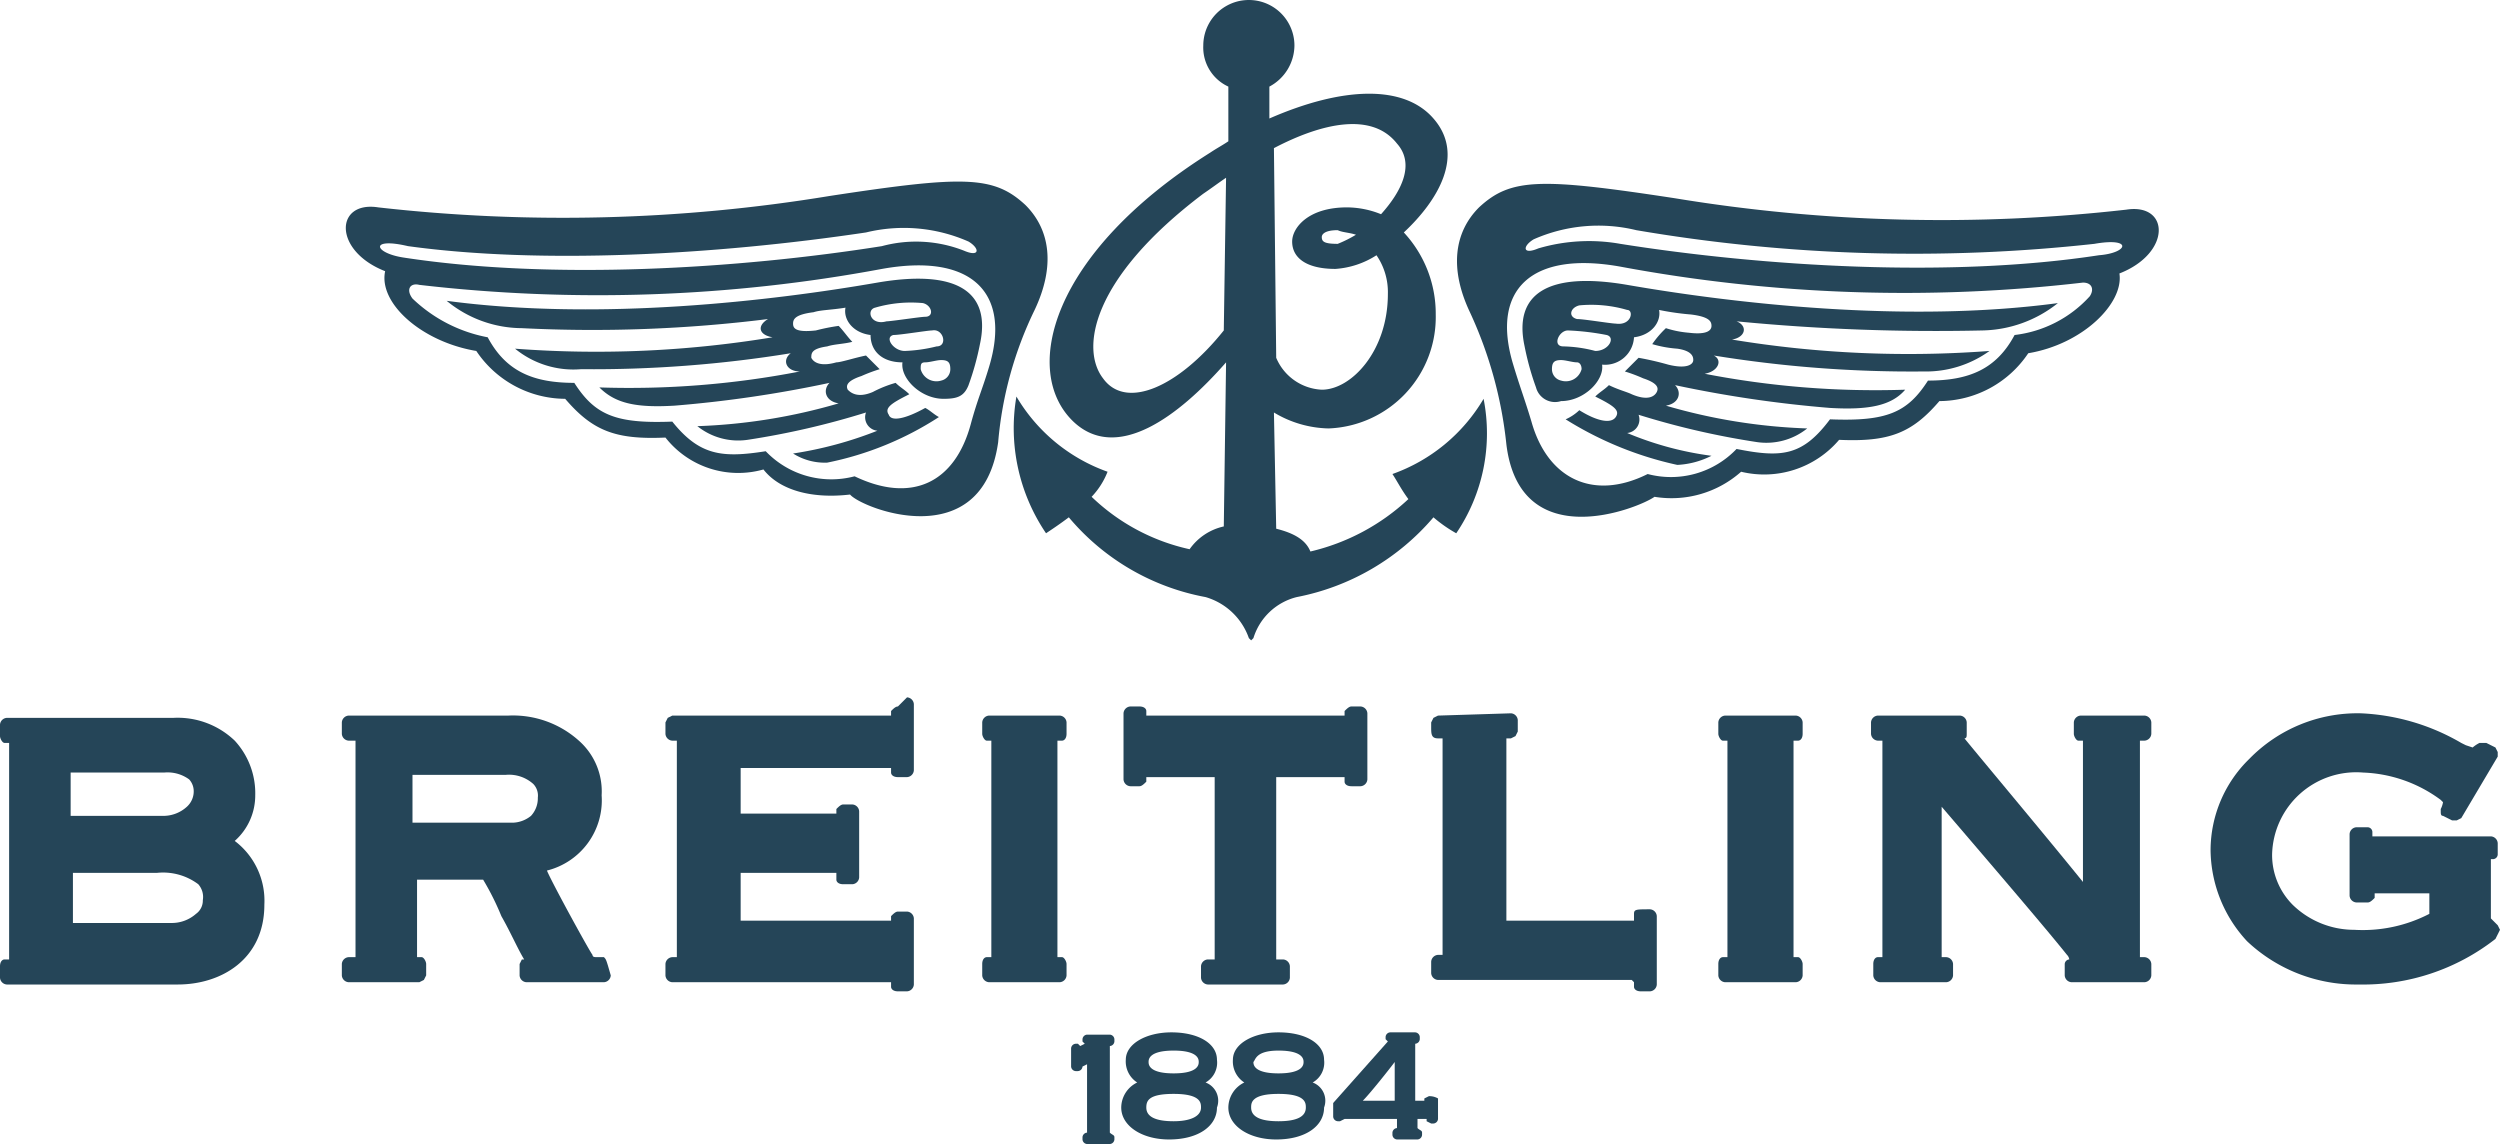 <svg xmlns="http://www.w3.org/2000/svg" width="109.7" height="50.2" viewBox="0 0 109.7 50.2">
  <g id="breitling" transform="translate(-345 -175.4)">
    <path id="Path_28" data-name="Path 28" d="M392.7,220.8a.215.215,0,0,0-.2.2v.1l.1.1-.2.1h0l-.1-.1h-.1a.215.215,0,0,0-.2.2v.8a.215.215,0,0,0,.2.2h.1a.215.215,0,0,0,.2-.2h0l.2-.1h0v3h0a.215.215,0,0,0-.2.2v.1a.215.215,0,0,0,.2.2h1a.215.215,0,0,0,.2-.2v-.1c0-.1-.1-.1-.2-.2h0v-3.8h0a.215.215,0,0,0,.2-.2V221a.215.215,0,0,0-.2-.2" fill="#254558"/>
    <path id="Path_29" data-name="Path 29" d="M384.4,206.4c-.1,0-.2.1-.3.2v.2h-9.6l-.2.1-.1.2v.5a.319.319,0,0,0,.3.3h.2v9.5h-.2a.319.319,0,0,0-.3.3v.5a.319.319,0,0,0,.3.3h9.6v.2c0,.1.1.2.3.2h.4a.319.319,0,0,0,.3-.3v-2.9a.319.319,0,0,0-.3-.3h-.4c-.1,0-.2.1-.3.2v.2h-6.6v-2.1h4.2v.3c0,.1.1.2.3.2h.4a.319.319,0,0,0,.3-.3V211a.319.319,0,0,0-.3-.3H382c-.1,0-.2.1-.3.2v.2h-4.2v-2h6.6v.2c0,.1.1.2.3.2h.4a.319.319,0,0,0,.3-.3v-2.9a.319.319,0,0,0-.3-.3" fill="#254558"/>
    <path id="Path_30" data-name="Path 30" d="M388.4,206.8a.319.319,0,0,0-.3.3v.5c0,.1.1.3.2.3h.2v9.5h-.2c-.1,0-.2.1-.2.3v.5a.319.319,0,0,0,.3.3h3.1a.319.319,0,0,0,.3-.3v-.5c0-.1-.1-.3-.2-.3h-.2v-9.5h.2c.1,0,.2-.1.2-.3v-.5a.319.319,0,0,0-.3-.3" fill="#254558"/>
    <path id="Path_31" data-name="Path 31" d="M420.7,206.8a.319.319,0,0,0-.3.3v.5c0,.1.1.3.2.3h.2v9.5h-.2c-.1,0-.2.1-.2.3v.5a.319.319,0,0,0,.3.3h3.1a.319.319,0,0,0,.3-.3v-.5c0-.1-.1-.3-.2-.3h-.2v-9.5h.2c.1,0,.2-.1.2-.3v-.5a.319.319,0,0,0-.3-.3" fill="#254558"/>
    <path id="Path_32" data-name="Path 32" d="M404.3,206.4c-.1,0-.2.1-.3.2v.2h-8.7v-.2c0-.1-.1-.2-.3-.2h-.4a.319.319,0,0,0-.3.3v2.9a.319.319,0,0,0,.3.3h.4c.1,0,.2-.1.3-.2v-.2h3v8H398a.319.319,0,0,0-.3.3v.5a.319.319,0,0,0,.3.3h3.3a.319.319,0,0,0,.3-.3v-.5a.319.319,0,0,0-.3-.3H401v-8h3v.2c0,.1.1.2.3.2h.4a.319.319,0,0,0,.3-.3v-2.9a.319.319,0,0,0-.3-.3" fill="#254558"/>
    <path id="Path_33" data-name="Path 33" d="M408.1,206.8l-.2.1-.1.2v.2c0,.3,0,.5.3.5h.2v9.5h-.2a.319.319,0,0,0-.3.3v.5a.319.319,0,0,0,.3.3h8.5l.1.1v.2c0,.1.1.2.3.2h.4a.319.319,0,0,0,.3-.3v-3a.319.319,0,0,0-.3-.3c-.6,0-.7,0-.7.2h0v.3h-5.6v-8h.2l.2-.1.1-.2V207a.319.319,0,0,0-.3-.3" fill="#254558"/>
    <path id="Path_34" data-name="Path 34" d="M436.3,206.8a.319.319,0,0,0-.3.3v.5c0,.1.1.3.2.3h.2v6.2c-1.7-2.1-4.3-5.2-5.2-6.3.1,0,.1-.1.1-.2v-.5a.319.319,0,0,0-.3-.3h-3.6a.319.319,0,0,0-.3.3v.5a.319.319,0,0,0,.3.3h.2v9.5h-.2c-.1,0-.2.1-.2.3v.5a.319.319,0,0,0,.3.3h2.9a.319.319,0,0,0,.3-.3v-.5a.319.319,0,0,0-.3-.3h-.2v-6.6c3,3.5,4.7,5.5,5.5,6.5a.349.349,0,0,1,.1.2.215.215,0,0,0-.2.2v.5a.319.319,0,0,0,.3.3h3.2a.319.319,0,0,0,.3-.3v-.5a.319.319,0,0,0-.3-.3h-.2v-9.5h.2a.319.319,0,0,0,.3-.3v-.5a.319.319,0,0,0-.3-.3" fill="#254558"/>
    <path id="Path_35" data-name="Path 35" d="M452.2,210.6h0m-8.5-1.9a5.606,5.606,0,0,0-1.7,4,5.946,5.946,0,0,0,1.6,4,6.962,6.962,0,0,0,4.9,1.9,9.431,9.431,0,0,0,6-2h0l.1-.2.1-.2-.1-.2-.3-.3v-2.6h.1a.215.215,0,0,0,.2-.2v-.5a.319.319,0,0,0-.3-.3h-5.2v-.2a.215.215,0,0,0-.2-.2h-.5a.319.319,0,0,0-.3.3v2.7a.319.319,0,0,0,.3.3h.5c.1,0,.2-.1.3-.2v-.2h2.4v.9a6.356,6.356,0,0,1-3.3.7,3.864,3.864,0,0,1-2.7-1.1,3.1,3.1,0,0,1-.9-2.2,3.692,3.692,0,0,1,4-3.6,6.071,6.071,0,0,1,3.4,1.2l.1.1a1.007,1.007,0,0,1-.1.3v.1c0,.1,0,.2.1.2l.4.2h.2l.2-.1,1.6-2.7v-.2l-.1-.2-.4-.2h-.3a1.438,1.438,0,0,0-.3.2l-.3-.1-.2-.1a9.561,9.561,0,0,0-4.4-1.3,6.632,6.632,0,0,0-4.9,2" fill="#254558"/>
    <path id="Path_36" data-name="Path 36" d="M353.6,215.5a1.6,1.6,0,0,1-1.1.4h-4.3v-2.2h3.7a2.575,2.575,0,0,1,1.8.5.844.844,0,0,1,.2.7.713.713,0,0,1-.3.6m-5.5-6.2h4.1a1.609,1.609,0,0,1,1.1.3.764.764,0,0,1,.2.5.908.908,0,0,1-.3.7,1.528,1.528,0,0,1-1,.4h-4.1v-1.9Zm7.2,3a2.665,2.665,0,0,0,.9-2,3.406,3.406,0,0,0-.9-2.4,3.62,3.62,0,0,0-2.7-1h-7.3a.319.319,0,0,0-.3.3v.5c0,.1.1.3.2.3h.2v9.5h-.2c-.1,0-.2.1-.2.3v.5a.319.319,0,0,0,.3.3h7.5c1.9,0,3.8-1.1,3.8-3.5a3.29,3.29,0,0,0-1.3-2.8" fill="#254558"/>
    <path id="Path_37" data-name="Path 37" d="M371,217.4h0m-2.7-6.2a1.33,1.33,0,0,1-.8.3h-4.4v-2.1h4.1a1.594,1.594,0,0,1,1.2.4.735.735,0,0,1,.2.6,1.136,1.136,0,0,1-.3.8m3.2,6.2h-.3c-.1,0-.2,0-.2-.1-.1-.1-1.8-3.2-2-3.7a3.175,3.175,0,0,0,2.4-3.3,2.964,2.964,0,0,0-1-2.4,4.331,4.331,0,0,0-3.1-1.1h-7a.319.319,0,0,0-.3.3v.5a.319.319,0,0,0,.3.3h.3v9.5h-.3a.319.319,0,0,0-.3.3v.5a.319.319,0,0,0,.3.3h3.1l.2-.1.1-.2v-.5c0-.1-.1-.3-.2-.3h-.2V214h2.9a11.6,11.6,0,0,1,.8,1.6c.4.7.7,1.4,1,1.9h-.1l-.1.2v.5a.319.319,0,0,0,.3.3h3.4a.319.319,0,0,0,.3-.3c-.2-.7-.2-.7-.3-.8" fill="#254558"/>
    <path id="Path_38" data-name="Path 38" d="M404.5,185.7a5.437,5.437,0,0,1-.8.4c-.6,0-.7-.1-.7-.3,0-.1.1-.3.7-.3.2.1.5.1.8.2m-3.6-3.8c2.1-1.1,4.3-1.6,5.4-.2.8.9.2,2.1-.7,3.1a4.013,4.013,0,0,0-1.5-.3c-1.7,0-2.4.9-2.4,1.5,0,.7.6,1.2,1.9,1.2a3.8,3.8,0,0,0,1.8-.6,2.86,2.86,0,0,1,.5,1.7c0,2.5-1.6,4.2-2.9,4.2a2.285,2.285,0,0,1-2-1.4Zm-2.2,8c-2,2.5-4.3,3.5-5.3,2.1-1-1.3-.5-4.4,4.4-8.1.3-.2.7-.5,1-.7Zm11.4,3a7.593,7.593,0,0,1-4,3.3c.2.3.4.7.7,1.1a9.449,9.449,0,0,1-4.3,2.3c-.2-.5-.7-.8-1.5-1l-.1-5.1a4.815,4.815,0,0,0,2.4.7,4.891,4.891,0,0,0,4.7-5,5.239,5.239,0,0,0-1.4-3.6c1.5-1.4,2.7-3.4,1.3-5-1.3-1.5-4-1.4-7.2,0v-1.4a2.062,2.062,0,0,0,1.1-1.8,2,2,0,1,0-4,0,1.889,1.889,0,0,0,1.1,1.8v2.4c-.3.2-.5.3-.8.5-7,4.4-8.3,9.6-6,11.8,1.9,1.8,4.6-.2,6.7-2.6l-.1,7.2a2.488,2.488,0,0,0-1.5,1,8.966,8.966,0,0,1-4.3-2.3,3.378,3.378,0,0,0,.7-1.1,7.593,7.593,0,0,1-4-3.3,8.218,8.218,0,0,0,1.3,6c.3-.2.6-.4,1-.7a10.277,10.277,0,0,0,6,3.5,2.857,2.857,0,0,1,1.9,1.8l.1.1.1-.1a2.662,2.662,0,0,1,1.9-1.8,10.5,10.5,0,0,0,6-3.5,6.07,6.07,0,0,0,1,.7,7.816,7.816,0,0,0,1.2-5.9" fill="#254558" fill-rule="evenodd"/>
    <path id="Path_39" data-name="Path 39" d="M414.2,191.3c-.2,0-.5-.1-.7-.1-.3,0-.4.1-.4.4a.51.51,0,0,0,.4.5.715.715,0,0,0,.9-.5c0-.2-.1-.3-.2-.3m1.3-1.2a11.134,11.134,0,0,0-1.7-.2c-.4,0-.7.7-.2.7a5.9,5.9,0,0,1,1.4.2c.6,0,.9-.6.5-.7m.9-1.1a5.609,5.609,0,0,0-2.1-.2c-.4.1-.5.5-.1.6.3,0,1.5.2,1.7.2.7.1.8-.6.5-.6m15.6.9a5.46,5.46,0,0,0,3.3-1.2c-6.7.9-14.3,0-18.9-.8-3.5-.6-5,.4-4.5,2.7a12.09,12.09,0,0,0,.5,1.8.863.863,0,0,0,1.1.6c1,0,1.9-.9,1.8-1.6a1.273,1.273,0,0,0,1.4-1.2c.8-.1,1.2-.7,1.1-1.2a11.475,11.475,0,0,0,1.4.2c.8.1.9.3.9.5s-.2.4-1,.3a4.4,4.4,0,0,1-1-.2,4.349,4.349,0,0,0-.6.7,5.159,5.159,0,0,0,1.1.2c.7.1.7.4.7.5,0,.2-.3.4-1.1.2a13.044,13.044,0,0,0-1.3-.3l-.6.6a6.889,6.889,0,0,1,.8.3c.6.2.7.4.6.6s-.4.4-1.1.1c-.2-.1-.6-.2-1-.4-.2.2-.4.3-.6.5.8.4,1.1.6.9.9s-.8.2-1.6-.3a2.092,2.092,0,0,1-.6.4,15.374,15.374,0,0,0,4.9,2,3.707,3.707,0,0,0,1.5-.4,14.384,14.384,0,0,1-3.7-1,.594.594,0,0,0,.5-.8,35.213,35.213,0,0,0,5.2,1.2,2.863,2.863,0,0,0,2.2-.6,25.062,25.062,0,0,1-6.2-1c.6-.1.7-.6.4-.9a53.11,53.11,0,0,0,6.8,1c1.7.1,2.7-.1,3.3-.8a39.178,39.178,0,0,1-8.8-.7c.6-.1.8-.6.4-.8a54.152,54.152,0,0,0,9.2.7,4.764,4.764,0,0,0,2.9-.9,47.5,47.5,0,0,1-11.3-.5c.6-.1.7-.6.2-.8a90.366,90.366,0,0,0,10.8.4m4.7-1.5c.2-.3.1-.6-.3-.6a67.89,67.89,0,0,1-20.3-.7c-3.9-.7-5.7,1-4.7,4.3.3,1,.5,1.5.8,2.5.7,2.5,2.7,3.5,5.1,2.3a3.978,3.978,0,0,0,3.9-1.1c2,.4,2.9.3,4.1-1.3,2.5.1,3.4-.3,4.3-1.7,1.8,0,3-.5,3.8-2a5.28,5.28,0,0,0,3.3-1.7m.2-2.3a72.346,72.346,0,0,1-20.1-.6,7.031,7.031,0,0,0-4.5.4c-.5.3-.5.7.2.4a7.874,7.874,0,0,1,3.6-.2c6.3,1,14.5,1.5,21,.5,1.3-.1,1.5-.8-.2-.5m-25.8,8.8a18.261,18.261,0,0,0-1.6-5.8c-.9-1.9-.7-3.5.4-4.6,1.4-1.3,2.7-1.3,8.6-.4a72.031,72.031,0,0,0,19.8.5c1.9-.3,2,1.9-.3,2.8.2,1.3-1.6,3.1-4,3.5a4.72,4.72,0,0,1-3.9,2.1c-1.2,1.4-2.2,1.8-4.4,1.7a4.313,4.313,0,0,1-4.3,1.4,4.6,4.6,0,0,1-3.8,1.1c-.7.5-5.9,2.6-6.5-2.3" fill="#254558" fill-rule="evenodd"/>
    <path id="Path_40" data-name="Path 40" d="M385.4,191.6a.715.715,0,0,0,.9.5.51.51,0,0,0,.4-.5c0-.3-.1-.4-.4-.4-.2,0-.5.1-.7.1s-.2.1-.2.3m-.7-.8a6.753,6.753,0,0,0,1.4-.2c.5,0,.3-.8-.2-.7-.2,0-1.4.2-1.7.2-.4.1,0,.7.5.7m-.8-1.3c.2,0,1.5-.2,1.7-.2.4,0,.3-.5-.1-.6a5.61,5.61,0,0,0-2.1.2c-.4.1-.2.8.5.6m-5.2-.1c-.5.3-.4.7.2.8a47.4,47.4,0,0,1-11.3.5,4.045,4.045,0,0,0,2.9.9,54.153,54.153,0,0,0,9.2-.7c-.4.3-.2.8.4.8a39.178,39.178,0,0,1-8.8.7c.7.7,1.6.9,3.3.8a53.11,53.11,0,0,0,6.8-1c-.3.3-.2.8.4.9a25.062,25.062,0,0,1-6.2,1,2.863,2.863,0,0,0,2.2.6,35.214,35.214,0,0,0,5.2-1.2.594.594,0,0,0,.5.8,16.958,16.958,0,0,1-3.7,1,2.6,2.6,0,0,0,1.5.4,14.1,14.1,0,0,0,4.9-2c-.2-.1-.4-.3-.6-.4-.9.5-1.5.6-1.6.3-.2-.3.1-.5.9-.9-.2-.2-.4-.3-.6-.5a5.135,5.135,0,0,0-1,.4c-.7.3-1,0-1.1-.1-.1-.2,0-.4.6-.6a6.891,6.891,0,0,1,.8-.3l-.6-.6c-.5.1-1.1.3-1.3.3-.7.2-1,0-1.1-.2,0-.2,0-.4.7-.5.3-.1.7-.1,1.1-.2-.2-.2-.4-.5-.6-.7a8.666,8.666,0,0,0-1,.2c-.9.1-1-.1-1-.3s.1-.4.9-.5c.3-.1.8-.1,1.4-.2-.1.5.3,1.1,1.1,1.2,0,.7.5,1.2,1.4,1.2-.1.7.8,1.6,1.8,1.6.6,0,.9-.1,1.1-.6a12.09,12.09,0,0,0,.5-1.8c.5-2.3-1-3.3-4.5-2.7-4.6.8-12.2,1.7-18.9.8a5.223,5.223,0,0,0,3.3,1.2,62.069,62.069,0,0,0,10.8-.4m-12.3.8c.8,1.5,2,2,3.8,2,.9,1.4,1.8,1.8,4.3,1.7,1.2,1.5,2.2,1.6,4.1,1.3a3.978,3.978,0,0,0,3.9,1.1c2.5,1.2,4.4.3,5.1-2.3.3-1.1.5-1.5.8-2.5,1-3.3-.8-5-4.7-4.3a67.89,67.89,0,0,1-20.3.7c-.4-.1-.6.2-.3.6a6.5,6.5,0,0,0,3.3,1.7m-3.7-3.5c6.5,1,14.7.5,21-.5a5.751,5.751,0,0,1,3.6.2c.7.3.7-.1.2-.4a7.031,7.031,0,0,0-4.5-.4c-6.7,1-14.3,1.4-20.1.6-1.7-.4-1.5.3-.2.5m19.6,10.4c-1.7.2-3.1-.2-3.8-1.1a4.061,4.061,0,0,1-4.3-1.4c-2.2.1-3.2-.3-4.4-1.7a4.72,4.72,0,0,1-3.9-2.1c-2.4-.4-4.3-2.1-4-3.5-2.3-.9-2.2-3.1-.3-2.8a72.031,72.031,0,0,0,19.8-.5c5.9-.9,7.2-.9,8.6.4,1.1,1.1,1.3,2.7.4,4.6a16.46,16.46,0,0,0-1.6,5.8c-.7,5-6,2.9-6.5,2.3" fill="#254558" fill-rule="evenodd"/>
    <path id="Path_41" data-name="Path 41" d="M396.5,224.6q-1.2,0-1.2-.6c0-.3.1-.6,1.2-.6,1.2,0,1.2.4,1.2.6,0,.4-.5.6-1.2.6m0-3.1c1.1,0,1.1.4,1.1.5s0,.5-1.1.5-1.1-.4-1.1-.5,0-.5,1.1-.5m1.4,1.4a1,1,0,0,0,.5-1c0-.7-.8-1.2-2-1.2-1.1,0-2,.5-2,1.2a1.1,1.1,0,0,0,.5,1,1.23,1.23,0,0,0-.7,1.1c0,.8.9,1.4,2.1,1.4,1.3,0,2.1-.6,2.1-1.4a.852.852,0,0,0-.5-1.1" fill="#254558"/>
    <path id="Path_42" data-name="Path 42" d="M401.1,224.6q-1.2,0-1.2-.6c0-.2,0-.6,1.2-.6s1.2.4,1.2.6q0,.6-1.2.6m0-3.1c1.1,0,1.1.4,1.1.5s0,.5-1.1.5-1.1-.4-1.1-.5c.1-.1.1-.5,1.1-.5m1.5,1.4a1,1,0,0,0,.5-1c0-.7-.8-1.2-2-1.2-1.1,0-2,.5-2,1.2a1.1,1.1,0,0,0,.5,1,1.23,1.23,0,0,0-.7,1.1c0,.8.9,1.4,2.1,1.4,1.3,0,2.1-.6,2.1-1.4a.852.852,0,0,0-.5-1.1" fill="#254558"/>
    <path id="Path_43" data-name="Path 43" d="M406.2,223.7h-1.4c.3-.3,1.1-1.3,1.4-1.7m1.5,1.5h0l-.2.1v.1h-.4v-2.5h0a.215.215,0,0,0,.2-.2v-.1a.215.215,0,0,0-.2-.2H406a.215.215,0,0,0-.2.2v.1l.1.1h0l-2.4,2.7v.6a.215.215,0,0,0,.2.2h.1l.2-.1h2.3v.4h0a.215.215,0,0,0-.2.2v.1a.215.215,0,0,0,.2.2h.9a.215.215,0,0,0,.2-.2v-.1c0-.1-.1-.1-.2-.2h0v-.4h.4v.1l.2.1h.1a.215.215,0,0,0,.2-.2v-.9a.756.756,0,0,0-.4-.1" fill="#254558"/>
  </g>
</svg>

